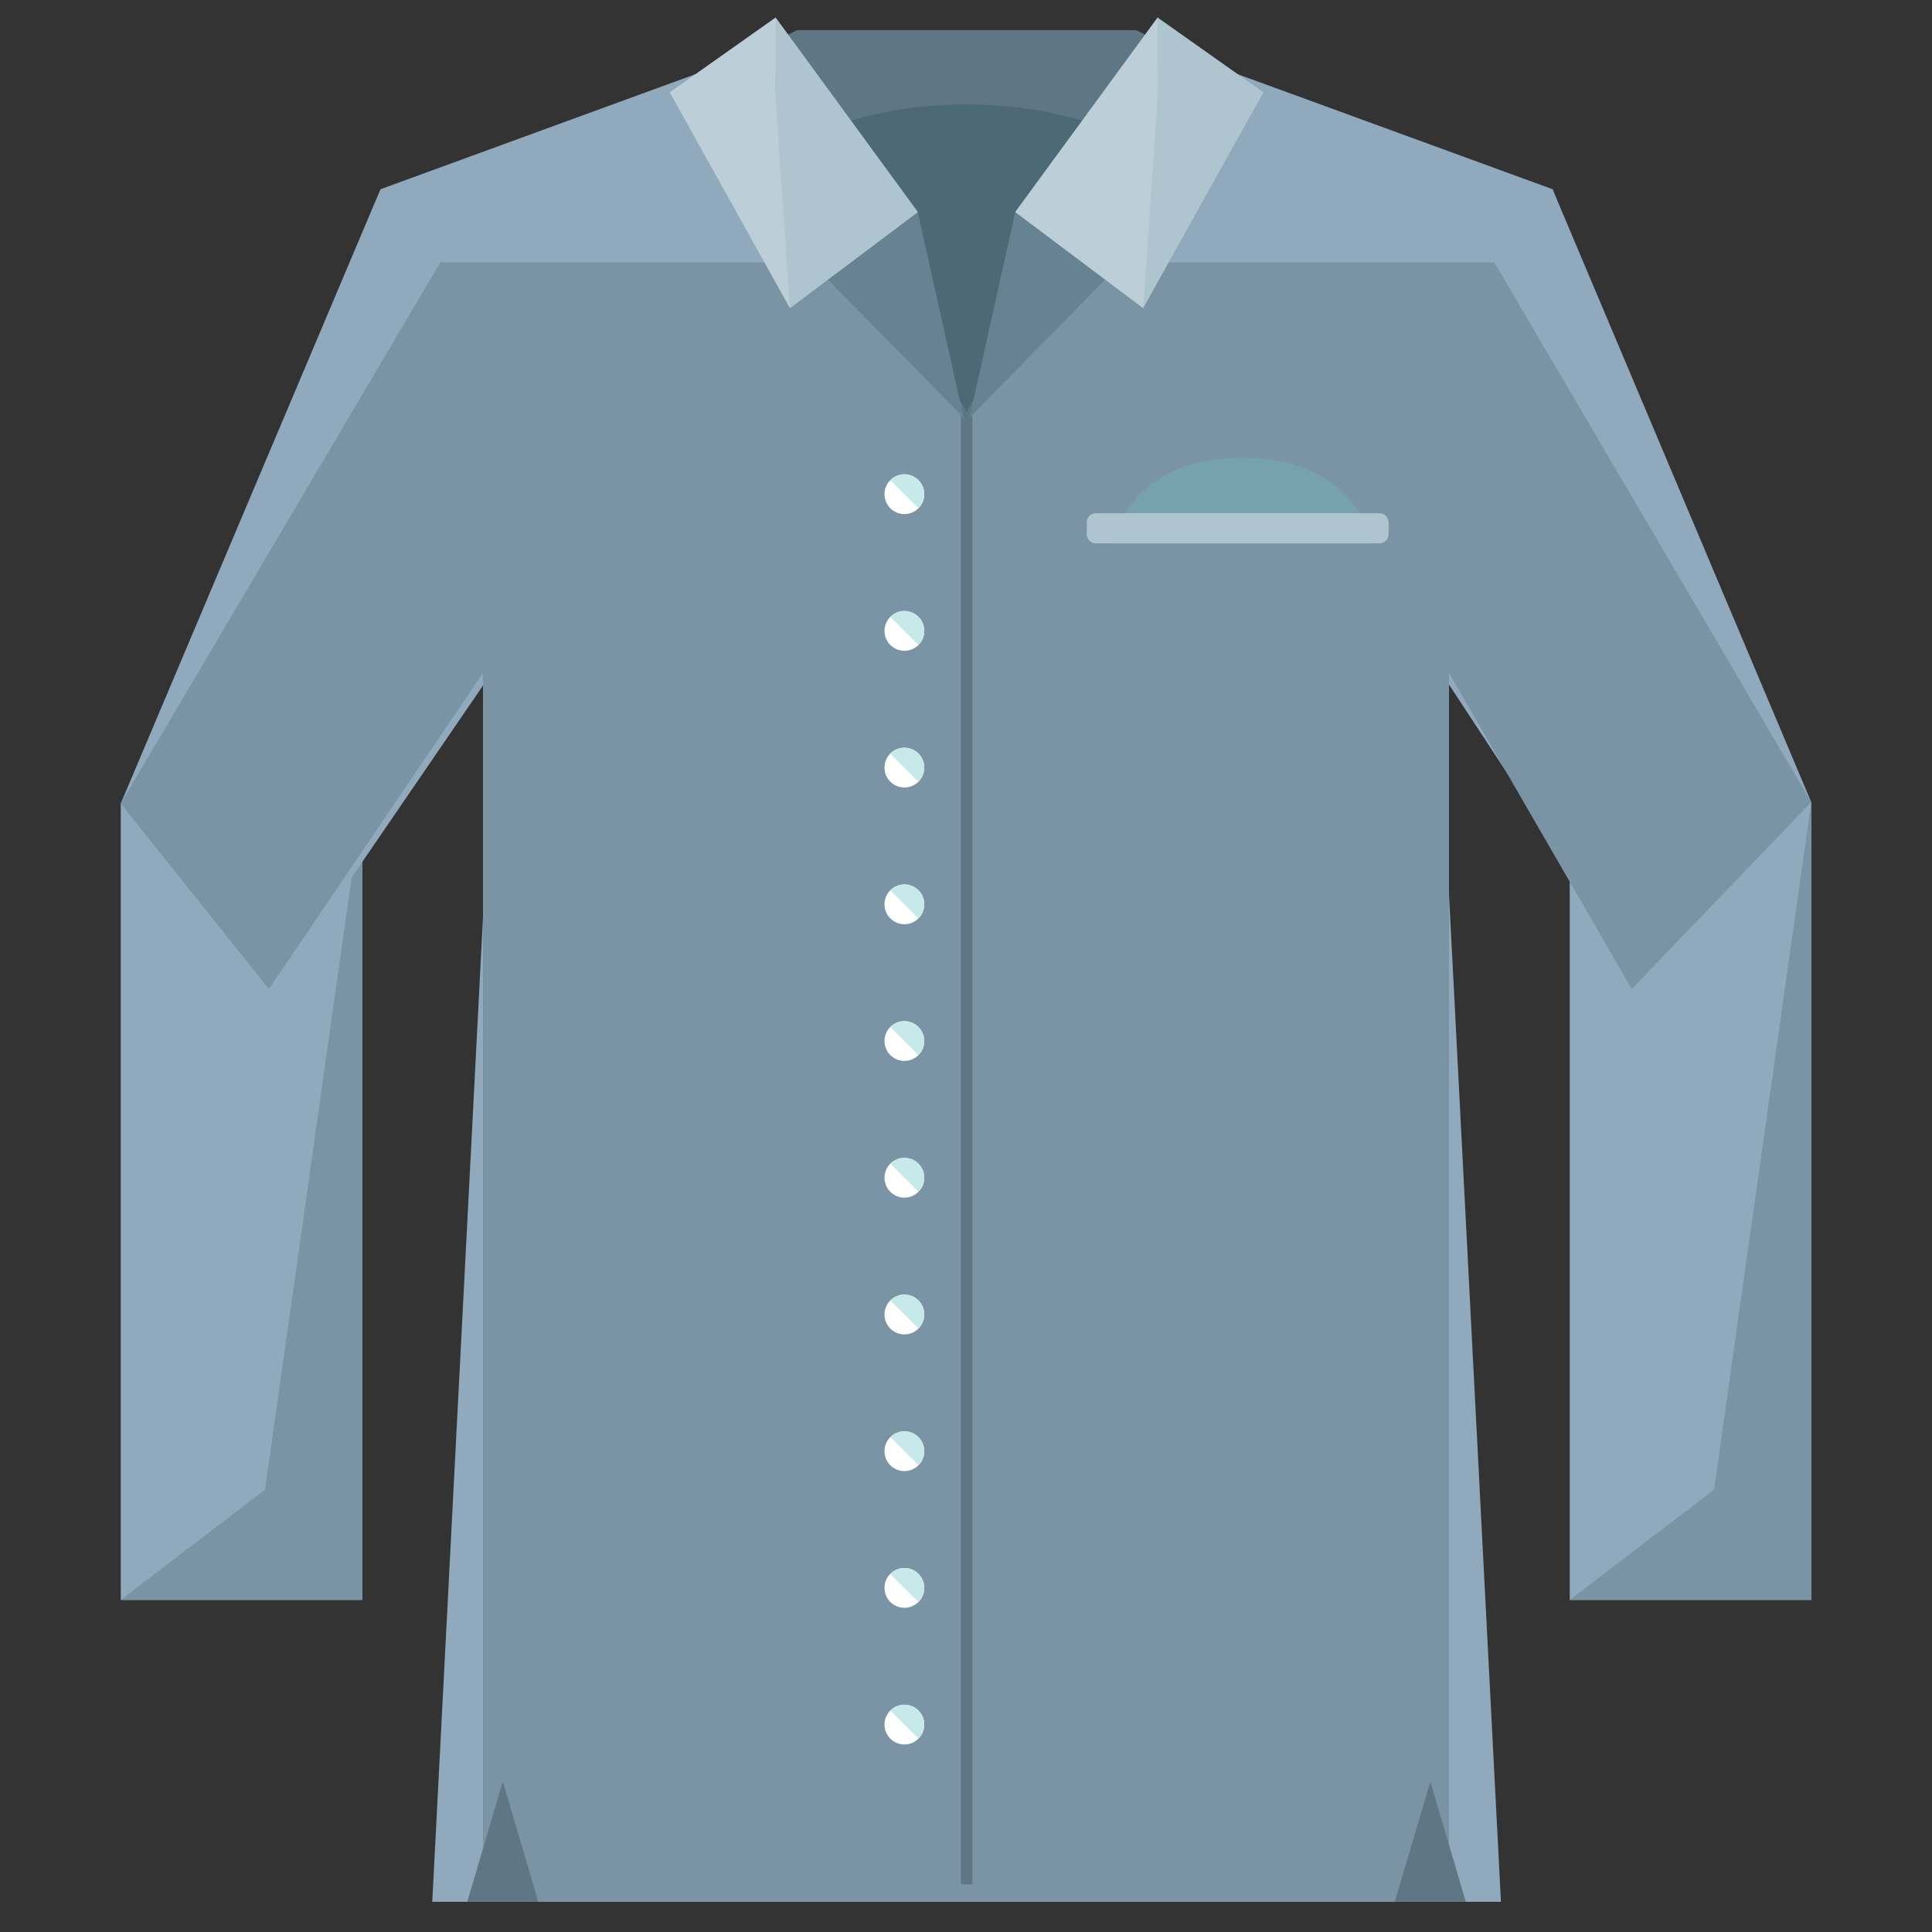 <?xml version="1.0" encoding="utf-8"?>
<!-- Generator: Adobe Illustrator 16.0.0, SVG Export Plug-In . SVG Version: 6.00 Build 0)  -->
<!DOCTYPE svg PUBLIC "-//W3C//DTD SVG 1.1//EN" "http://www.w3.org/Graphics/SVG/1.1/DTD/svg11.dtd">
<svg version="1.1" id="Layer_1" xmlns="http://www.w3.org/2000/svg" xmlns:xlink="http://www.w3.org/1999/xlink" x="0px" y="0px"
	 width="64px" height="64px" viewBox="0 0 64 64" enable-background="new 0 0 64 64" xml:space="preserve">
<rect x="0" y="0" width="64" height="64" fill="#333333" stroke="none"/>
<g>
	<g>
		<polygon fill="#91A9BC" points="12,53 4,53 4,26.618 12,27 		"/>
		<polygon fill="#7A94A5" points="12,53 4,53 8.779,49.346 12,26.571 		"/>
	</g>
	<g>
		<polygon fill="#91A9BC" points="60,53 52,53 52,27 60,26.571 		"/>
		<polygon fill="#7A94A5" points="60,53 51.999,53 56.78,49.346 60,26.571 		"/>
	</g>
	<g>
		<g>
			<g>
				<polygon fill="#91A9BC" points="60,26.571 51.563,6.583 51.435,6.269 51.435,6.269 51.435,6.269 51.435,6.269 39.746,2 
					24.289,2 12.604,6.269 12.604,6.269 12.604,6.269 12.604,6.269 12.604,6.269 4,26.618 9.123,32.759 16.428,22.083 14.319,63 
					49.721,63 47.611,22.085 53.859,31.602 				"/>
				<polyline fill="#7A94A5" points="14.585,8.692 4,26.618 8.909,32.762 16,22.293 16,63 48,63 48,22.293 54.054,32.762 60,26.571 
					49.501,8.692 				"/>
				<line fill="#7A94A5" x1="12.599" y1="6.46" x2="12.585" y2="6.473"/>
				<path fill="#5F7784" d="M37.639,1H26.399l-3.025,1.543c0.143,0.26,9.272,10.117,8.646,10.117c-0.627,0,8.501-9.899,8.645-10.159
					L37.639,1z"/>
				<rect x="31.831" y="12.693" fill="#5F7784" width="0.378" height="49.726"/>
				<g>
					<path fill="#4C6975" d="M32.02,3.46c-2.583,0-4.913,0.68-6.588,1.774c2.44,2.966,6.222,7.585,6.588,8.428
						c0.364-0.843,4.146-5.462,6.585-8.428C36.929,4.14,34.599,3.46,32.02,3.46z"/>
				</g>
			</g>
			<g>
				<g>
					<polygon fill="#678393" points="26.821,8.648 31.92,13.834 30.401,7.024 					"/>
					<polygon fill="#BCCED8" points="26.166,10.206 22.186,3.059 25.691,0.582 30.401,7.024 					"/>
					<polygon fill="#AEC4CE" points="26.166,10.206 25.678,3.059 25.691,0.582 30.401,7.024 					"/>
				</g>
				<g>
					<polygon fill="#678393" points="37.215,8.648 32.118,13.834 33.634,7.024 					"/>
					<polygon fill="#AEC4CE" points="37.87,10.206 41.852,3.059 38.349,0.582 33.634,7.024 					"/>
					<polygon fill="#BCCED8" points="37.87,10.206 38.36,3.059 38.349,0.582 33.634,7.024 					"/>
				</g>
			</g>
			<g>
				<g>
					<circle fill="#FFFFFF" cx="29.959" cy="16.371" r="0.659"/>
					<path fill="#C7E9EA" d="M29.494,15.906c0.256-0.259,0.672-0.261,0.931,0c0.258,0.257,0.258,0.673,0,0.93"/>
				</g>
				<g>
					<circle fill="#FFFFFF" cx="29.959" cy="20.899" r="0.659"/>
					<path fill="#C7E9EA" d="M29.494,20.434c0.256-0.258,0.672-0.26,0.931,0c0.258,0.258,0.258,0.673,0,0.931"/>
				</g>
				<g>
					<circle fill="#FFFFFF" cx="29.959" cy="25.428" r="0.659"/>
					<path fill="#C7E9EA" d="M29.494,24.963c0.256-0.259,0.672-0.261,0.931,0c0.258,0.257,0.258,0.673,0,0.931"/>
				</g>
				<g>
					<circle fill="#FFFFFF" cx="29.959" cy="29.957" r="0.659"/>
					<path fill="#C7E9EA" d="M29.494,29.492c0.256-0.258,0.672-0.26,0.931,0c0.258,0.257,0.258,0.673,0,0.93"/>
				</g>
				<g>
					<circle fill="#FFFFFF" cx="29.959" cy="34.486" r="0.659"/>
					<path fill="#C7E9EA" d="M29.494,34.02c0.256-0.257,0.672-0.259,0.931,0c0.258,0.257,0.258,0.674,0,0.932"/>
				</g>
				<g>
					<circle fill="#FFFFFF" cx="29.959" cy="39.014" r="0.659"/>
					<path fill="#C7E9EA" d="M29.494,38.548c0.256-0.258,0.672-0.26,0.931,0c0.258,0.258,0.258,0.675,0,0.932"/>
				</g>
				<g>
					<circle fill="#FFFFFF" cx="29.959" cy="43.544" r="0.659"/>
					<path fill="#C7E9EA" d="M29.494,43.078c0.256-0.258,0.672-0.26,0.931,0c0.258,0.258,0.258,0.673,0,0.931"/>
				</g>
				<g>
					<circle fill="#FFFFFF" cx="29.959" cy="48.073" r="0.659"/>
					<path fill="#C7E9EA" d="M29.494,47.605c0.256-0.257,0.672-0.259,0.931,0c0.258,0.258,0.258,0.675,0,0.932"/>
				</g>
				<g>
					<circle fill="#FFFFFF" cx="29.959" cy="52.601" r="0.659"/>
					<path fill="#C7E9EA" d="M29.494,52.136c0.256-0.259,0.672-0.261,0.931,0c0.258,0.257,0.258,0.673,0,0.931"/>
				</g>
				<g>
					<circle fill="#FFFFFF" cx="29.959" cy="57.129" r="0.659"/>
					<path fill="#C7E9EA" d="M29.494,56.665c0.256-0.257,0.672-0.259,0.931,0c0.258,0.257,0.258,0.673,0,0.93"/>
				</g>
			</g>
		</g>
		<g>
			<polygon fill="#5F7784" points="17.834,63 16.656,59.019 15.478,63 			"/>
			<polygon fill="#5F7784" points="48.558,63 47.382,59.019 46.203,63 			"/>
		</g>
		<path opacity="0.4" fill="#70B7B7" d="M45.479,18c-0.576-2-2.284-2.835-4.325-2.835S37.403,16,36.829,18H45.479z"/>
		<path fill="#AEC4CE" d="M46,17.694C46,17.863,45.863,18,45.695,18h-9.39C36.137,18,36,17.863,36,17.694v-0.389
			C36,17.137,36.137,17,36.305,17h9.39C45.863,17,46,17.137,46,17.306V17.694z"/>
	</g>
</g>
</svg>
